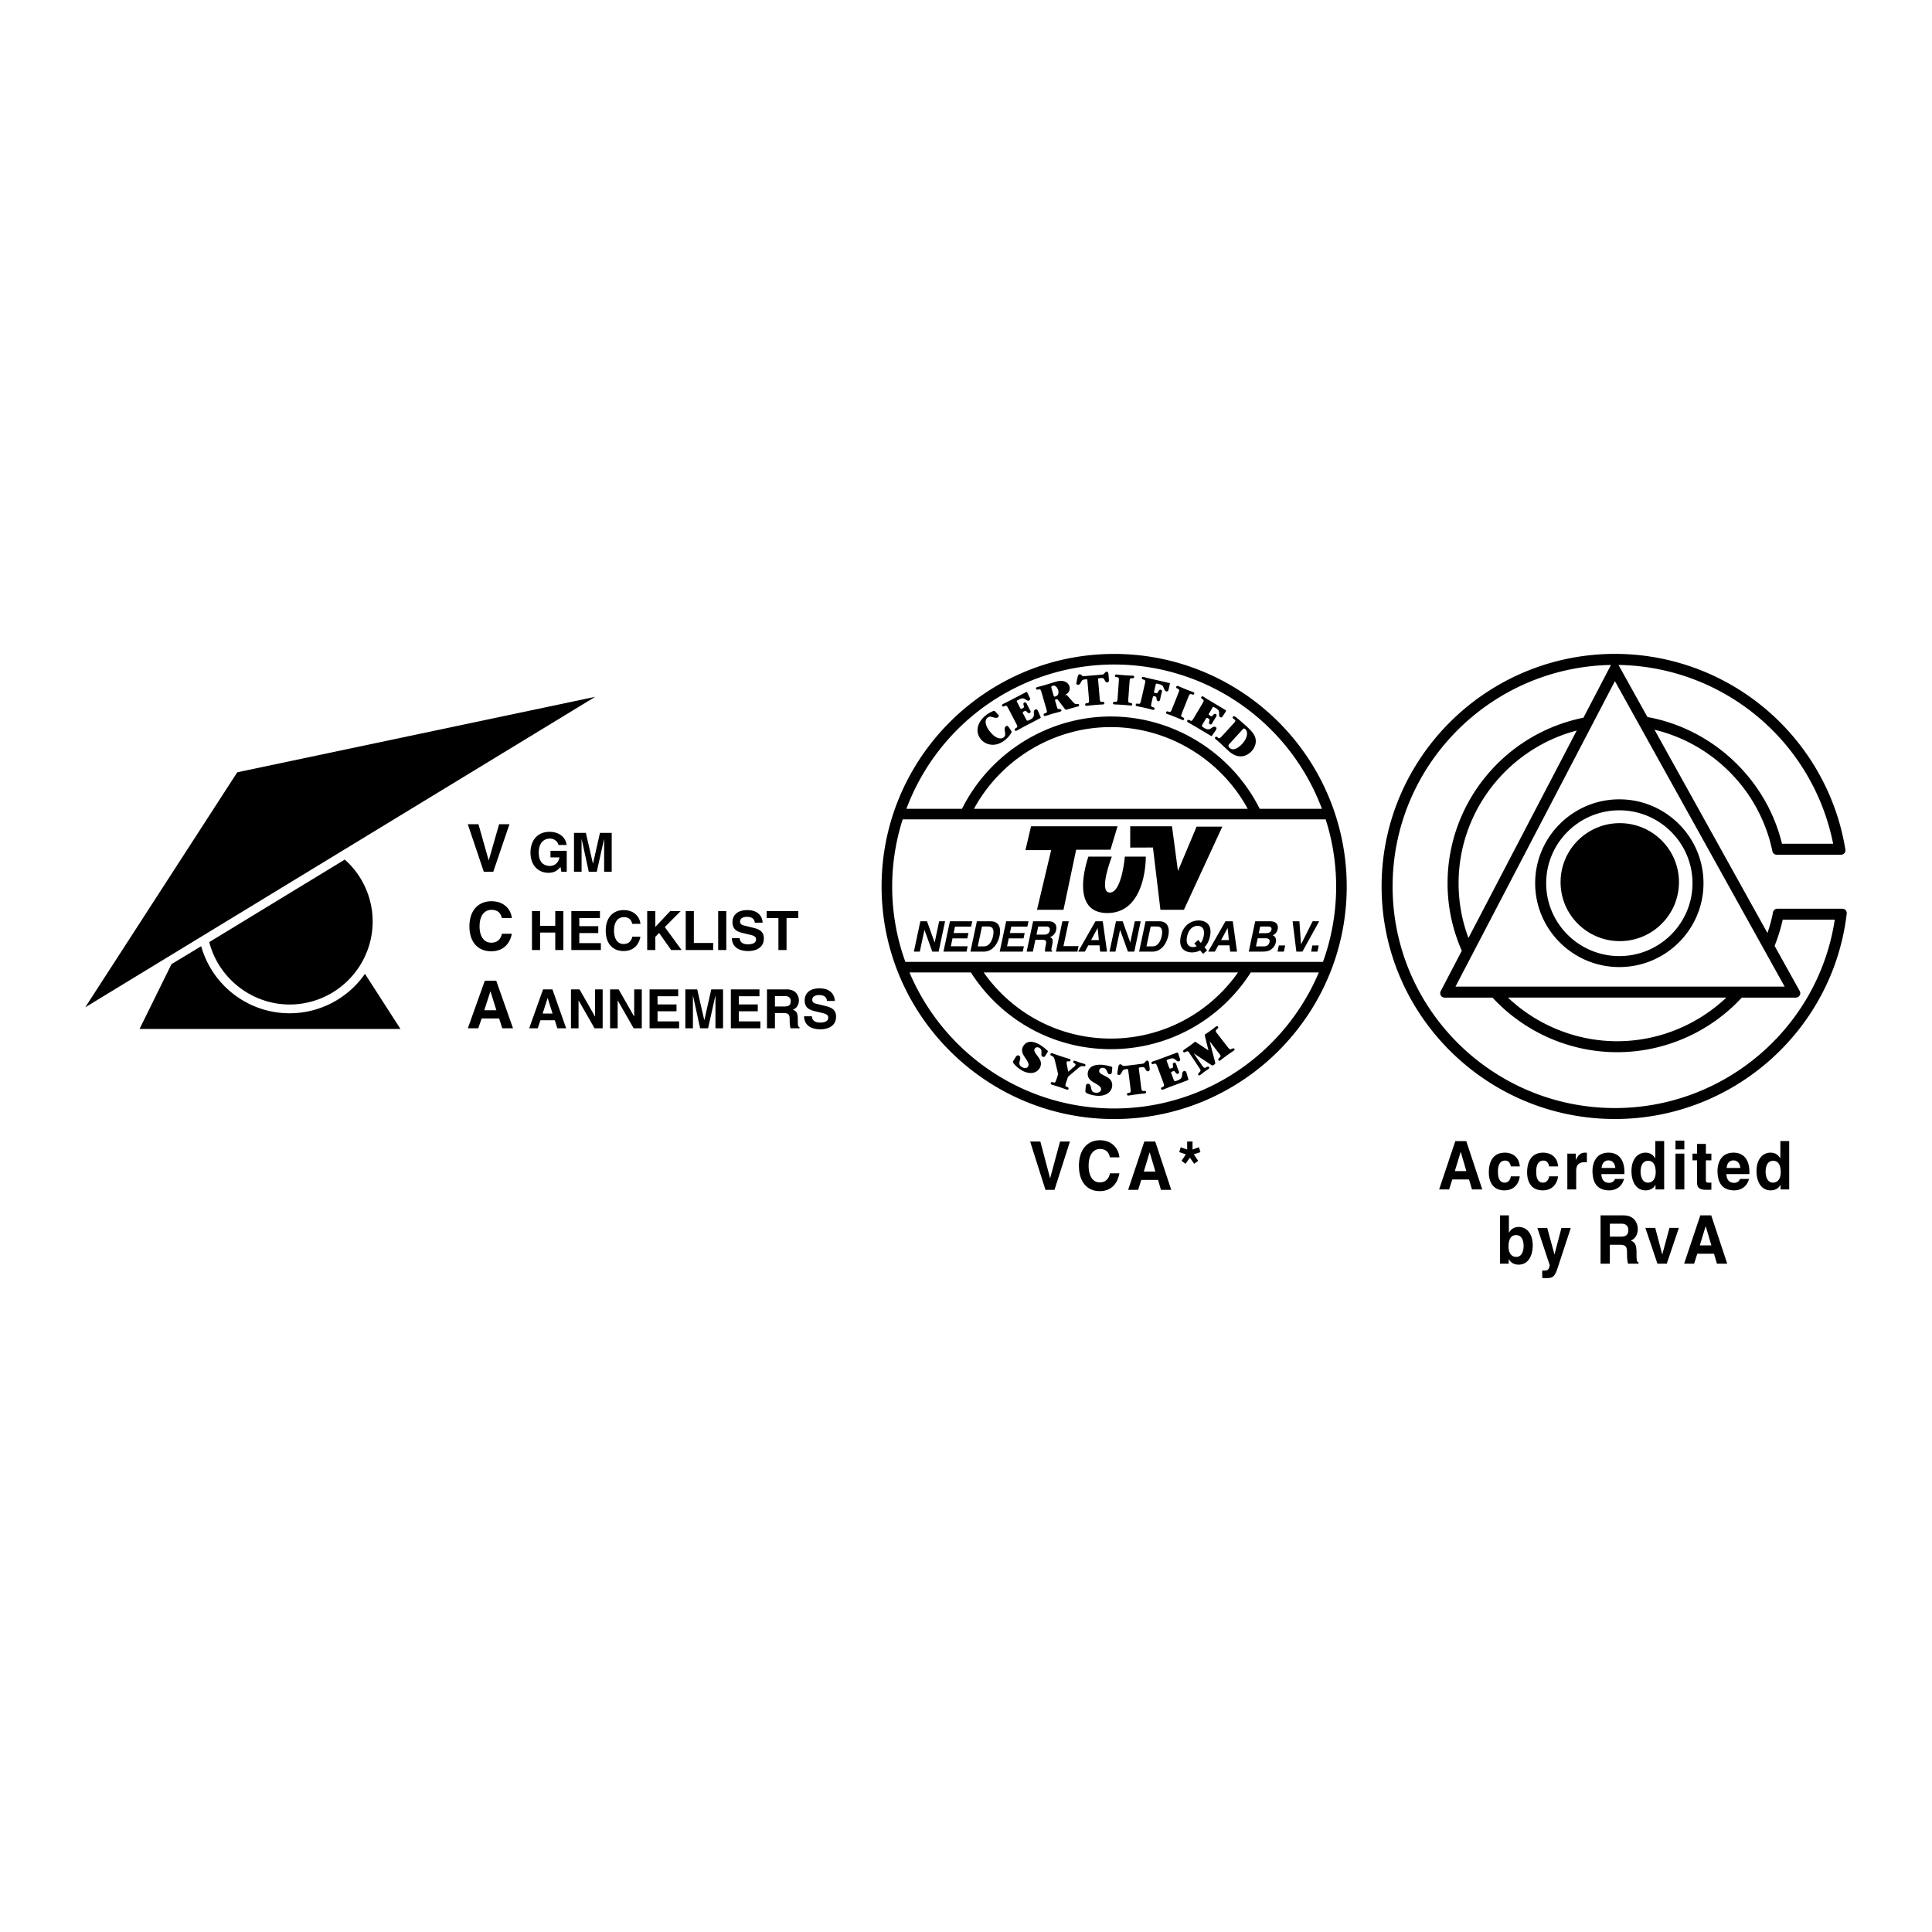 <svg xmlns="http://www.w3.org/2000/svg" width="2500" height="2500" viewBox="0 0 192.756 192.756"><g fill-rule="evenodd" clip-rule="evenodd"><path fill="#fff" d="M0 0h192.756v192.756H0V0z"/><path d="M105.762 113.89h.984l-1.539 4.822h-.902l-1.526-4.822h1.016l.971 3.653h.011l.985-3.653zM110.738 115.468c-.076-.289-.221-.833-1.004-.833-.453 0-1.121.322-1.121 1.686 0 .866.32 1.646 1.121 1.646.523 0 .889-.314 1.004-.906h.945c-.189 1.048-.832 1.779-1.967 1.779-1.205 0-2.07-.866-2.07-2.531 0-1.686.916-2.546 2.082-2.546 1.355 0 1.904.994 1.955 1.706h-.945v-.001zM113.551 118.712h-.998l1.615-4.822h1.092l1.596 4.822h-1.029l-.289-.994h-1.672l-.315.994zm.566-1.827h1.154l-.561-1.907h-.014l-.579 1.907zM119.768 114.95l-.663.215.436.652-.398.295-.428-.611-.436.611-.396-.295.428-.652-.655-.215.145-.49.642.229v-.799h.537v.799l.637-.229.151.49zM144.58 118.669h-.996l1.613-4.822h1.092l1.596 4.822h-1.027l-.291-.994h-1.672l-.315.994zm.568-1.827h1.152l-.561-1.907h-.012l-.579 1.907zM151.625 117.366c-.033.369-.303 1.396-1.533 1.396-1.262 0-1.551-1.027-1.551-1.779 0-1.155.473-1.982 1.607-1.982.529 0 1.4.256 1.482 1.371h-.896c-.037-.235-.176-.604-.586-.578-.555 0-.699.592-.699 1.035 0 .389.012 1.162.68 1.162.449 0 .6-.457.6-.625h.896zM155.445 117.366c-.031.369-.303 1.396-1.531 1.396-1.262 0-1.553-1.027-1.553-1.779 0-1.155.475-1.982 1.609-1.982.529 0 1.398.256 1.48 1.371h-.895c-.037-.235-.178-.604-.586-.578-.555 0-.701.592-.701 1.035 0 .389.014 1.162.682 1.162.447 0 .6-.457.6-.625h.895zM156.373 115.097h.846v.617h.012c.184-.363.385-.713.922-.713.055 0 .111.008.17.014v.954c-.076-.013-.17-.013-.252-.013-.688 0-.814.456-.814.853v1.86h-.883v-3.572h-.001zM162.029 117.621c-.232.859-.902 1.142-1.475 1.142-.947 0-1.672-.483-1.672-1.954 0-.43.139-1.808 1.607-1.808.662 0 1.578.337 1.578 1.969v.168h-2.303c.025.269.076.873.789.873.244 0 .498-.134.566-.39h.91zm-.869-1.095c-.051-.577-.398-.752-.682-.752-.416 0-.637.282-.688.752h1.37zM166.033 118.669h-.863v-.45h-.012c-.215.403-.605.544-.973.544-.996 0-1.412-.939-1.412-1.921 0-1.235.656-1.841 1.395-1.841.566 0 .832.33.971.559h.012v-1.713h.883v4.822h-.001zm-1.627-.678c.562 0 .783-.498.783-1.028 0-.571-.152-1.148-.758-1.148-.561 0-.75.531-.75 1.095.001.422.159 1.081.725 1.081zM168.047 114.673h-.885v-.873h.885v.873zm0 .424v3.572h-.885v-3.572h.885zM170.195 115.097h.549v.671h-.549v1.94c0 .209.008.289.367.289.057 0 .119-.006.182-.014v.713c-.139.006-.277.013-.416.013h-.113c-.764 0-.902-.309-.902-.772v-2.169h-.453v-.671h.453v-.968h.883v.968h-.001zM174.504 117.621c-.234.859-.902 1.142-1.477 1.142-.945 0-1.67-.483-1.67-1.954 0-.43.139-1.808 1.607-1.808.662 0 1.576.337 1.576 1.969v.168h-2.301c.025.269.074.873.787.873.246 0 .498-.134.568-.39h.91zm-.871-1.095c-.051-.577-.396-.752-.68-.752-.418 0-.639.282-.688.752h1.368zM178.508 118.669h-.863v-.45h-.014c-.213.403-.605.544-.971.544-.996 0-1.412-.939-1.412-1.921 0-1.235.656-1.841 1.393-1.841.568 0 .834.33.973.559h.012v-1.713h.883v4.822h-.001zm-1.627-.678c.561 0 .783-.498.783-1.028 0-.571-.152-1.148-.758-1.148-.561 0-.75.531-.75 1.095 0 .422.156 1.081.725 1.081zM150.543 122.971h.012c.141-.229.404-.558.973-.558.736 0 1.393.604 1.393 1.84 0 .981-.416 1.921-1.412 1.921-.365 0-.756-.141-.971-.543h-.014v.449h-.863v-4.821h.883v1.712h-.001zm.719.255c-.605 0-.756.578-.756 1.148 0 .531.221 1.028.781 1.028.568 0 .725-.659.725-1.082 0-.563-.19-1.094-.75-1.094zM155.564 126.021c-.416 1.322-.529 1.497-1.299 1.497-.121 0-.271-.007-.398-.014v-.752a.972.972 0 0 0 .172.014c.32 0 .498-.047.578-.538l-1.234-3.72h.982l.719 2.632h.014l.688-2.632h.934l-1.156 3.513zM159.689 121.259h2.289c1.203 0 1.424.946 1.424 1.362 0 .53-.252.987-.699 1.148.371.175.574.323.574 1.223 0 .705 0 .88.201.96v.128h-1.047c-.062-.229-.102-.477-.102-.974 0-.658-.037-.914-.736-.914h-.979v1.888h-.926v-4.821h.001zm2.036 2.121c.492 0 .732-.181.732-.658 0-.255-.107-.631-.662-.631h-1.18v1.289h1.11zM166.291 126.08h-.928l-1.203-3.572h.983l.695 2.632h.012l.712-2.632h.94l-1.211 3.572zM169.021 126.08h-.996l1.615-4.821h1.09l1.596 4.821h-1.027l-.291-.994h-1.67l-.317.994zm.569-1.827h1.154l-.562-1.907h-.012l-.58 1.907zM153.164 88.118c0 4.613 3.766 8.366 8.396 8.366s8.398-3.753 8.398-8.366c0-4.614-3.768-8.368-8.398-8.368s-8.396 3.754-8.396 8.368zm1.098 0c0-4.01 3.273-7.273 7.299-7.273s7.299 3.263 7.299 7.273-3.273 7.271-7.299 7.271-7.299-3.261-7.299-7.271z"/><path d="M167.51 88.011c0 3.251-2.645 5.886-5.906 5.886s-5.906-2.635-5.906-5.886c0-3.25 2.645-5.886 5.906-5.886s5.906 2.635 5.906 5.886z"/><path d="M184.143 90.809a.444.444 0 0 0-.332-.146h-6.486a.442.442 0 0 0-.432.359l-.041.209c-.127.63-.309 1.249-.512 1.858l-11.27-20.285a15.755 15.755 0 0 1 7.232 3.961 15.709 15.709 0 0 1 4.486 7.95c0 .006.002.011.004.017l.041.192a.442.442 0 0 0 .432.353h6.416a.44.44 0 0 0 .434-.516l-.039-.217c-.908-5.331-3.699-10.217-7.857-13.756a23.312 23.312 0 0 0-15.092-5.55c-12.838 0-23.285 10.409-23.285 23.204 0 12.794 10.447 23.202 23.285 23.202 11.697 0 21.623-8.714 23.094-20.271l.027-.221a.43.43 0 0 0-.105-.343zm-8.651-19.199a22.155 22.155 0 0 1 7.402 12.573h-5.104c-1.553-6.431-6.891-11.462-13.426-12.645l-2.877-5.178c-.004-.008-.014-.011-.02-.019a22.204 22.204 0 0 1 14.025 5.269zm.58 23.258l1.984 3.568h-32.844l1.623-3.109.127-.242 11.85-22.702c-.002.001.127-.244.127-.244l2.182-4.181 14.951 26.91zm-3.836 4.663c-2.932 2.775-6.844 4.352-10.893 4.352s-7.961-1.576-10.893-4.352h21.786zm-25.728-5.948a15.579 15.579 0 0 1-.984-5.465c0-7.17 4.906-13.423 11.787-15.232l-10.803 20.697zm14.619 16.967c-12.232 0-22.186-9.917-22.186-22.107 0-12.061 9.742-21.89 21.795-22.1-.006.011-.018.016-.023.027 0 0-2.266 4.34-2.732 5.236-7.867 1.588-13.557 8.493-13.557 16.513 0 2.337.48 4.602 1.42 6.738l-2.105 4.033a.44.44 0 0 0 .39.642h4.781c3.203 3.462 7.721 5.446 12.434 5.446s9.232-1.984 12.436-5.446h5.395a.443.443 0 0 0 .44-.439.44.44 0 0 0-.055-.213s-2.322-4.178-2.508-4.51c.34-.845.611-1.721.809-2.613h5.193c-1.63 10.748-10.964 18.793-21.927 18.793zM49.796 82.233h1.031l-1.613 4.744h-.944l-1.599-4.744h1.064l1.017 3.594h.013l1.031-3.594zM54.922 84.885h1.622v2.092h-.541l-.081-.486c-.206.238-.503.589-1.211.589-.936 0-1.784-.67-1.784-2.032 0-1.059.59-2.06 1.897-2.054 1.189 0 1.66.772 1.703 1.308h-.811c0-.151-.276-.638-.849-.638-.579 0-1.114.4-1.114 1.395 0 1.06.579 1.335 1.13 1.335.179 0 .773-.07.94-.854h-.902v-.655h.001zM61.031 86.977h-.757v-3.244h-.011l-.724 3.244h-.795l-.708-3.244h-.011v3.244h-.757v-3.881h1.184l.703 3.059h.011l.691-3.059h1.174v3.881zM50.074 91.594c-.08-.284-.232-.819-1.051-.819-.476 0-1.176.317-1.176 1.658 0 .853.337 1.619 1.176 1.619.548 0 .932-.311 1.051-.892h.991c-.199 1.028-.872 1.749-2.062 1.749-1.261 0-2.167-.85-2.167-2.488 0-1.659.958-2.504 2.18-2.504 1.42 0 1.995.978 2.048 1.678h-.99v-.001zM53.884 93.044v1.739h-.81v-3.88h.81v1.471h1.514v-1.471h.81v3.88h-.81v-1.739h-1.514zM59.857 91.59h-2.06v.816h1.893v.687h-1.893v1.005h2.152v.685h-2.946v-3.88h2.854v.687zM63.084 92.174c-.065-.232-.189-.67-.86-.67-.389 0-.962.26-.962 1.357 0 .697.275 1.322.962 1.322.449 0 .762-.252.86-.728h.811c-.162.841-.713 1.43-1.687 1.43-1.032 0-1.773-.698-1.773-2.036 0-1.357.784-2.049 1.784-2.049 1.163 0 1.633.8 1.676 1.373h-.811v.001zM65.381 94.783h-.81v-3.88h.81v1.579l1.481-1.579h1.049l-1.584 1.59 1.676 2.29H66.96l-1.201-1.701-.378.389v1.312zM69.225 94.082h1.929v.701h-2.74v-3.88h.811v3.179zM72.462 94.783h-.81v-3.88h.81v3.88zM73.798 93.59c.005.216.113.625.822.625.384 0 .811-.091.811-.5 0-.302-.292-.384-.702-.481l-.417-.097c-.627-.146-1.232-.287-1.232-1.141 0-.432.232-1.195 1.492-1.195 1.189 0 1.508.778 1.513 1.254h-.778c-.021-.173-.086-.583-.794-.583-.308 0-.676.113-.676.465 0 .302.249.367.411.405l.946.233c.53.129 1.016.345 1.016 1.043 0 1.166-1.189 1.268-1.529 1.268-1.417 0-1.66-.814-1.66-1.295h.777v-.001zM78.474 94.783h-.811V91.59H76.49v-.687h3.156v.687h-1.172v3.193zM47.721 102.591h-1.044l1.691-4.743h1.143l1.672 4.743h-1.077l-.304-.979h-1.751l-.33.979zm.595-1.798h1.209l-.588-1.876h-.013l-.608 1.876zM53.652 102.591h-.854l1.384-3.882h.935l1.368 3.882h-.882l-.249-.801h-1.433l-.269.801zm.486-1.471h.989l-.481-1.535h-.011l-.497 1.535zM59.371 98.709h.756v3.882h-.81l-1.584-2.769h-.011v2.769h-.757v-3.882h.854l1.541 2.703h.011v-2.703zM63.273 98.709h.757v3.882h-.811l-1.583-2.769h-.011v2.769h-.757v-3.882h.854l1.541 2.703h.01v-2.703zM67.663 99.396h-2.06v.816h1.892v.686h-1.892v1.006h2.151v.687h-2.945v-3.882h2.854v.687zM72.138 102.591h-.757v-3.244h-.01l-.725 3.244h-.794l-.708-3.244h-.011v3.244h-.757v-3.882h1.184l.703 3.06h.01l.692-3.06h1.173v3.882zM75.771 99.396h-2.06v.816h1.892v.686h-1.892v1.006h2.151v.687h-2.945v-3.882h2.854v.687zM76.522 98.709h1.962c1.032 0 1.221.763 1.221 1.098 0 .427-.216.795-.6.925.319.14.492.259.492.983 0 .567 0 .708.173.773v.103h-.897c-.054-.184-.086-.384-.086-.784 0-.53-.033-.735-.633-.735h-.838v1.52h-.794v-3.883zm1.746 1.708c.421 0 .627-.146.627-.529 0-.205-.092-.508-.567-.508h-1.011v1.037h.951zM81.003 101.396c.005.217.113.627.821.627.384 0 .811-.092.811-.502 0-.303-.292-.384-.703-.481l-.417-.098c-.627-.146-1.232-.286-1.232-1.14 0-.434.232-1.195 1.492-1.195 1.189 0 1.508.778 1.513 1.254h-.778c-.021-.173-.086-.583-.795-.583-.308 0-.675.113-.675.464 0 .303.249.368.411.406l.946.232c.529.13 1.016.346 1.016 1.043 0 1.168-1.189 1.271-1.529 1.271-1.417 0-1.659-.816-1.659-1.298h.778zM20.877 93.994c.933 3.623 4.253 6.225 8.017 6.225a8.28 8.28 0 0 0 6.9-3.706 8.23 8.23 0 0 0 1.386-4.578 8.257 8.257 0 0 0-2.782-6.173l-13.521 8.232zM23.67 77.054L8.504 100.5l50.877-30.976-35.711 7.53zM106.104 90.769h-2.643l1.414-5.953h-2.566l.558-2.38h8.631l-.707 2.343h-3.424l-1.263 5.99zM112.762 84.564v-2.128h4.168l.595 4.464 1.86-4.427h2.566l-3.832 8.296h-2.344l-.744-6.213-2.269.008z"/><path d="M108.59 85.465h2.34s-1.395 3.586-.199 3.586 1.494-3.586 1.494-3.586h2.092s.1 5.628-3.834 5.628c-3.936.001-1.893-5.628-1.893-5.628zM93.701 91.915h.591l-.644 3.028h-.633l-.778-2.159h-.008l-.46 2.159h-.591l.644-3.028h.667l.755 2.108h.008l.449-2.108zM96.889 92.45H95.28l-.135.638h1.478l-.114.537h-1.478l-.167.782h1.68l-.114.536h-2.301l.645-3.028h2.23l-.115.535zM97.463 91.915h1.338c1.023 0 1.049.87.928 1.444-.139.648-.596 1.585-1.598 1.585h-1.312l.644-3.029zm.088 2.505h.617c.514 0 .797-.52.904-1.015.189-.896-.221-.967-.492-.967h-.607l-.422 1.982zM102.5 92.45h-1.609l-.135.638h1.478l-.115.537h-1.476l-.168.782h1.681l-.115.536H99.74l.645-3.028h2.23l-.115.535zM103.074 91.915h1.533c.807 0 .826.595.771.857-.07.333-.301.621-.621.722.225.11.34.203.221.767-.096.443-.119.553.006.604l-.018.08h-.701c-.01-.144-.002-.3.064-.612.088-.414.096-.573-.373-.573h-.654l-.252 1.186h-.621l.645-3.031zm1.08 1.334c.33 0 .514-.114.578-.414.033-.161.012-.396-.359-.396h-.789l-.172.81h.742zM106.102 94.395h1.507l-.117.548h-2.14l.644-3.028h.633l-.527 2.48zM108.236 94.943h-.668l1.725-3.029h.73l.424 3.029h-.688l-.061-.625h-1.119l-.343.625zm.623-1.148h.773l-.121-1.196h-.008l-.644 1.196zM113.221 91.915h.59l-.643 3.028h-.635l-.777-2.159h-.008l-.459 2.159h-.592l.645-3.028h.666l.756 2.108h.007l.45-2.108zM114.293 91.915h1.338c1.021 0 1.049.87.926 1.444-.139.648-.594 1.585-1.596 1.585h-1.312l.644-3.029zm.088 2.505h.615c.516 0 .799-.52.904-1.015.191-.896-.221-.967-.49-.967h-.607l-.422 1.982zM120.027 95.163l-.285-.342a1.82 1.82 0 0 1-.82.202c-.4 0-1.42-.173-1.117-1.593.303-1.423 1.395-1.596 1.795-1.596.402 0 1.42.173 1.117 1.596-.105.496-.311.842-.545 1.079l.262.312-.407.342zm-.478-1.384l.258.299c.117-.156.217-.365.277-.648.18-.849-.256-1.06-.598-1.06s-.869.211-1.049 1.06c-.18.846.256 1.058.598 1.058a.847.847 0 0 0 .359-.081l-.242-.287.397-.341zM121.207 94.943h-.668l1.725-3.029h.73l.424 3.029h-.688l-.062-.625h-1.119l-.342.625zm.623-1.148h.773l-.121-1.196h-.01l-.642 1.196zM125.232 91.915h1.475c.742 0 .834.464.768.777-.092.435-.363.557-.504.621.342.139.377.434.312.732a1.13 1.13 0 0 1-.395.625c-.209.169-.396.274-1.016.274h-1.285l.645-3.029zm.075 2.505h.777c.309 0 .516-.135.58-.444.057-.263-.148-.364-.377-.364h-.807l-.173.808zm.281-1.319h.744c.248 0 .467-.097.52-.338.053-.25-.109-.325-.396-.325h-.725l-.143.663zM128.092 94.943h-.633l.131-.616h.635l-.133.616zM130.959 91.915h.658l-1.676 3.028h-.603l-.377-3.028h.68l.162 2.294h.008l1.148-2.294zM131.441 94.943h-.632l.13-.616h.633l-.131.616z"/><path d="M133.201 81.195l-.068-.209c-3.209-9.418-12.039-15.744-21.973-15.744-12.795 0-23.204 10.409-23.204 23.204 0 12.794 10.409 23.202 23.204 23.202 12.793 0 23.203-10.408 23.203-23.202 0-2.474-.39-4.914-1.162-7.251zM111.16 66.299c9.248 0 17.494 5.765 20.729 14.396h-6.209c-2.799-5.602-8.594-9.21-14.852-9.21-6.256 0-12.051 3.609-14.85 9.21h-5.547c3.234-8.632 11.481-14.396 20.729-14.396zm13.324 14.395H97.173c2.703-4.971 7.984-8.152 13.654-8.152 5.673 0 10.954 3.182 13.657 8.152zm-34.425 1.057h42.204a22.075 22.075 0 0 1-.269 14.214H90.328a22.052 22.052 0 0 1-.269-14.214zm33.459 15.27c-2.922 4.143-7.605 6.597-12.689 6.597s-9.768-2.454-12.688-6.597h25.377zm-12.358 13.571c-9.174 0-17.061-5.605-20.419-13.571h6.123c3.078 4.796 8.277 7.655 13.964 7.655s10.887-2.859 13.965-7.655h6.785c-3.357 7.965-11.244 13.571-20.418 13.571z"/><path d="M100.861 72.871c.094.134.078.169.006.293-.232.377-.5.594-.613.682-1 .786-1.977.44-2.41-.112-.598-.76-.305-1.726.523-2.375.271-.213.607-.374.738-.422.107-.035.143.003.209.073l.23.246a.87.87 0 0 1 .053.061c.035.045.107.135-.029.242-.127.1-.285.061-.467.008-.279-.084-.396-.102-.57.034-.363.287-.172.872.215 1.364.645.82 1.17.777 1.393.603.191-.151.162-.334.113-.644-.02-.135-.057-.337.098-.458.143-.112.23 0 .287.072l.224.333zM100.654 70.785c-.193-.369-.229-.426-.41-.341-.096.044-.199.093-.258-.017-.061-.114.041-.167.094-.194.08-.042.26-.121.531-.262l1.66-.868c.158-.082.174-.091.24.036l.219.458c.051.108.094.21-.055.288-.105.056-.16.024-.346-.094-.172-.11-.293-.187-.627-.012-.203.106-.225.118-.248.146s-.012.06.033.145l.285.546c.074.145.096.133.266.044.119-.062.154-.086.096-.281-.029-.098-.07-.217.057-.284.145-.075.219.069.256.137.039.076.115.242.172.352.049.093.129.225.164.292.037.072.096.182-.049.258-.109.057-.158.006-.312-.145-.1-.099-.125-.085-.291.001-.109.058-.113.092-.053.21l.279.534c.104.195.119.224.439.056.373-.195.369-.419.355-.612-.012-.156-.008-.314.137-.39.156-.082.238.075.277.151l.238.557c.047.1.055.117-.055.174l-1.471.769c-.268.14-.557.308-.82.445-.047.024-.148.078-.207-.037-.059-.11.045-.17.133-.221.172-.102.148-.159-.053-.544l-.676-1.297zM103.951 69.204c-.117-.404-.141-.462-.336-.416-.102.025-.213.052-.248-.067-.035-.124.074-.156.125-.171.092-.026.266-.062.721-.194.455-.131.689-.214 1.172-.354.758-.22 1.205.108 1.312.476a.65.65 0 0 1-.121.617c-.082.109-.182.163-.338.243l.004.009c.119-.035.162-.042.295.108l.518.587c.084.095.193.217.363.203.16-.012.215-.017.24.075.037.124-.119.169-.166.183-.023.006-.035-.004-1.061.292-.1.029-.119.034-.232-.117l-.635-.832c-.076-.097-.098-.096-.146-.082l-.105.031c-.07.02-.062.042-.037.135l.166.574c.059.202.084.235.234.241.131.007.191.009.217.096.035.115-.045.138-.324.219-.078.022-.422.107-.49.127-.119.035-.648.203-.754.233-.051.015-.162.046-.197-.078-.035-.119.078-.157.174-.19.191-.064.178-.126.064-.517l-.415-1.431zm1.164.175c.029.097.043.147.168.111.418-.122.32-.521.287-.641-.059-.197-.244-.516-.539-.431-.18.052-.154.139-.117.263l.201.698zM107.506 67.576c.027-.132.066-.288.205-.3.086-.007.117.019.23.12.051.043.098.073.316.055l1.596-.135c.219-.019.246-.035.316-.118.123-.14.148-.171.23-.178.148-.012.182.114.195.262l.045.543c.012.138-.041.248-.186.26-.1.008-.164-.068-.238-.22-.092-.179-.129-.234-.344-.216l-.168.014c-.156.013-.156.027-.141.194l.143 1.696c.035.414.045.48.246.473.105-.004.219-.004.23.115.01.128-.104.138-.156.143-.066.005-.225.004-.754.049-.301.025-.762.078-.828.083-.053.004-.166.014-.178-.114-.01-.124.107-.139.209-.152.199-.026.197-.089.162-.513l-.143-1.691c-.012-.153-.016-.181-.129-.171-.344.028-.393.062-.494.243-.123.227-.162.292-.305.304-.105.009-.168-.048-.174-.124-.004-.043.01-.121.016-.155l.099-.467zM112.58 69.621c-.029.415-.029.482.17.506.105.013.219.03.211.149-.01.129-.125.121-.178.117-.027-.002-.094-.021-.699-.064-.645-.046-.787-.042-.883-.049-.053-.003-.168-.012-.158-.141.01-.124.129-.12.229-.118.201.005.211-.057.24-.477l.105-1.474c.031-.415.031-.482-.168-.506-.105-.012-.219-.025-.211-.149.01-.129.125-.121.176-.117.086.006.404.043.848.075.469.033.67.034.736.038.053.004.166.013.158.141-.01.124-.129.12-.229.118-.201-.005-.211.057-.24.467l-.107 1.484zM114.197 68.334c.094-.405.104-.472-.09-.526-.102-.028-.213-.059-.186-.18s.141-.096.195-.083c.084.02.24.07.621.157l1.922.44c.074.017.068.041.045.143l-.121.532c-.045.191-.188.173-.225.164-.121-.027-.162-.125-.279-.407-.086-.201-.139-.252-.633-.365-.117-.027-.135.052-.156.15l-.146.634c-.023.103.002.123.119.149.189.044.189.044.336-.207.025-.048.084-.148.223-.116.047.011.141.032.098.219-.014.061-.064.235-.098.385-.041.177-.062.314-.078.384-.039.167-.172.152-.205.145-.135-.031-.145-.161-.154-.291-.012-.125-.037-.156-.211-.195-.107-.025-.137.003-.16.101l-.104.452c-.092.405-.104.472.09.526.102.028.213.063.186.18-.029.125-.141.1-.191.088-.066-.015-.156-.05-.859-.211-.191-.043-.498-.099-.689-.143-.051-.012-.162-.038-.133-.164.027-.121.145-.099.244-.082.197.036.217-.024.314-.453l.325-1.426zM117.971 71.023c-.154.387-.176.451.008.534.096.043.199.095.154.206-.047.12-.154.078-.203.059-.027-.011-.084-.049-.646-.274-.6-.239-.738-.279-.828-.314-.049-.02-.154-.062-.107-.182.047-.115.158-.076.254-.042.189.065.217.009.373-.382l.547-1.373c.154-.386.174-.45-.008-.534-.096-.043-.201-.09-.156-.206.049-.12.156-.078.205-.058.078.032.371.164.785.329.434.173.627.234.689.259.049.02.154.062.107.182-.047.116-.16.076-.254.043-.191-.065-.219-.009-.371.373l-.549 1.38zM119.906 70.291c.213-.357.242-.417.076-.528-.088-.058-.184-.121-.121-.228.066-.111.164-.052.215-.022.078.046.238.159.502.316l1.609.961c.15.091.168.101.094.224l-.275.426c-.066.1-.131.189-.273.104-.104-.062-.105-.124-.102-.344.004-.204.006-.347-.318-.541-.197-.117-.217-.13-.254-.134-.035-.005-.057.021-.105.103l-.316.53c-.084.139-.062.151.102.25.115.069.154.087.291-.066.066-.076.146-.173.27-.1.141.083.057.223.018.289-.045.074-.145.225-.209.332-.055.09-.125.227-.164.292-.041.07-.105.176-.244.093-.107-.064-.09-.131-.041-.342.031-.137.006-.152-.152-.248-.107-.063-.139-.049-.207.066l-.309.517c-.113.189-.131.218.182.404.361.216.551.095.707-.018.127-.091.264-.171.402-.087.152.09.062.242.018.316l-.35.493c-.061.092-.07.108-.178.044l-1.424-.851c-.258-.154-.553-.313-.809-.465-.045-.027-.143-.085-.076-.197.062-.106.168-.05.258-.002.176.095.213.043.436-.33l.747-1.257zM123.09 72.159c.135-.149.223-.244.105-.351-.021-.019-.133-.095-.15-.111-.092-.084-.068-.159-.035-.195.086-.095.227-.007.25.016.018.016.225.172.391.317.232.206.398.337.666.583.617.564.834.859.932 1.214.139.528-.094 1.002-.377 1.313-.496.543-1.357.833-2.303-.031-.139-.125-.74-.694-.863-.807-.062-.058-.363-.312-.422-.366-.033-.029-.117-.106-.029-.202.084-.092.174-.015.252.05.154.128.201.085.486-.229l1.097-1.201zm-.391 2.014c-.125.138-.225.261-.023.444.445.407 1.07-.201 1.252-.398.566-.622.598-1.215.314-1.474-.109-.1-.176-.076-.256.019l-1.287 1.409zM101.328 105.47c.025-.041.16-.261.352-.144.172.104.107.356.062.521-.057.223-.096.423.207.607.277.169.518.125.621-.046.143-.232-.029-.483-.283-.868-.217-.322-.471-.713-.188-1.179.504-.824 1.527-.198 1.695-.097.209.127.422.291.711.552.055.05.055.084.01.157l-.193.318c-.057.094-.141.229-.314.122-.115-.07-.113-.102-.102-.414.004-.116.016-.316-.201-.449-.164-.1-.369-.084-.467.075-.121.199-.012.351.352.836.129.168.438.615.133 1.117-.34.555-1.084.637-1.836.179-.074-.045-.504-.313-.756-.663-.062-.089-.086-.159-.006-.29l.203-.334zM106.58 106.927l.592-.51a.393.393 0 0 0 .125-.15c.039-.117-.049-.157-.113-.188-.051-.027-.133-.069-.102-.165.041-.122.127-.094.281-.043.059.02.186.077.398.147.246.081.332.095.4.117.055.019.166.061.131.169-.031.096-.086.088-.299.062-.158-.021-.383.171-.447.225l-.922.778a.421.421 0 0 0-.115.198l-.111.336c-.131.396-.146.46.035.531.1.037.209.084.172.197-.039.123-.154.085-.199.07-.113-.038-.604-.215-.703-.248-.119-.039-.645-.198-.75-.232-.045-.016-.158-.053-.117-.176.039-.117.154-.085.256-.057.188.053.213-.004.344-.404l.086-.259c.051-.149.027-.237-.002-.373l-.264-1.104c-.086-.352-.148-.422-.275-.479-.139-.066-.207-.104-.172-.209.033-.1.139-.089.221-.062.127.043.168.07.854.298.4.132.709.219.812.253.033.011.141.047.104.16-.037.114-.156.09-.189.084-.061-.011-.154-.031-.184.055-.027.082-.008.179.01.275l.143.704zM108.324 108.41c.004-.048.027-.304.252-.284.199.019.254.273.287.439.045.225.1.422.451.454.324.03.52-.115.539-.315.025-.271-.24-.421-.637-.654-.338-.193-.738-.432-.689-.975.088-.962 1.283-.853 1.479-.835.244.022.508.075.883.182.068.021.086.051.078.137l-.035.371c-.01.109-.023.267-.229.248-.133-.012-.145-.042-.271-.327-.049-.105-.129-.29-.381-.313-.189-.018-.367.087-.385.272-.021.233.145.32.686.596.188.094.664.357.609.943-.059.648-.691 1.051-1.566.971-.086-.008-.592-.059-.971-.261-.096-.053-.148-.105-.135-.258l.035-.391zM111.561 106.5c.023-.133.055-.292.193-.31.086-.01.117.015.234.11.055.041.102.069.32.041l1.588-.202c.219-.027.244-.045.311-.131.117-.145.143-.177.223-.188.146-.019.188.106.205.254l.07.54c.016.138-.031.25-.174.269-.1.013-.166-.062-.248-.21-.1-.175-.141-.228-.354-.2l-.166.021c-.156.021-.154.034-.133.2l.213 1.688c.053.413.066.479.268.463.104-.009.219-.014.234.104.016.129-.098.144-.15.15-.066.008-.225.014-.75.08-.299.038-.758.111-.824.12-.053.006-.166.021-.182-.107-.016-.123.102-.144.201-.161.197-.034.195-.097.141-.519l-.213-1.684c-.02-.152-.023-.181-.139-.166-.34.043-.389.078-.48.264-.115.231-.15.299-.293.316-.104.014-.17-.041-.18-.116a.777.777 0 0 1 .01-.156l.075-.47zM115.508 106.525c-.146-.39-.174-.451-.365-.39-.1.032-.209.067-.252-.049-.045-.121.062-.161.115-.182.086-.031.275-.086.561-.193l1.758-.653c.166-.062.184-.068.232.066l.16.481c.037.114.066.221-.092.279-.111.041-.16.004-.33-.138-.156-.131-.268-.222-.621-.09-.215.079-.238.088-.264.112-.025.025-.02.059.014.148l.215.578c.057.152.08.144.26.077.125-.046.164-.065.129-.268-.018-.101-.043-.224.092-.274.152-.057.209.096.236.168.029.08.084.254.127.371.037.099.1.238.127.311.027.076.07.192-.082.249-.115.043-.156-.013-.291-.183-.088-.11-.115-.1-.289-.035-.117.043-.125.077-.078.202l.211.565c.076.205.088.237.428.11.395-.146.42-.37.43-.562.008-.156.031-.312.184-.369.166-.062.227.104.258.185l.164.581c.035.105.041.123-.076.167l-1.555.578c-.281.104-.59.234-.869.338-.049.019-.156.059-.201-.062-.043-.116.066-.162.16-.202.184-.079.166-.139.016-.547l-.512-1.369zM120.711 103.92l-.012.009.516 1.978c.051.199.057.214-.072.307-.15.109-.166.121-.355-.001l-1.666-1.105-.008.005.826 1.202c.168.232.225.269.396.173.158-.092.232-.098.287-.021.045.062.025.131-.053.188-.062.045-.35.235-.402.274-.07.051-.359.279-.418.321-.062.045-.141.066-.193-.007-.057-.077-.027-.11.133-.286.141-.149.119-.181-.072-.467l-1.01-1.512c-.051-.077-.109-.141-.299-.037-.105.052-.184.097-.248.008-.076-.104.049-.2.145-.271.039-.027.172-.105.535-.37.232-.169.371-.287.455-.35.043-.03.055-.021.109.004l1.264.837-.35-1.418c-.023-.089-.033-.143.045-.198.1-.073.26-.171.469-.323.391-.284.459-.352.521-.396.053-.04.189-.138.271-.025.061.085-.008.152-.145.274-.141.132-.074.231.049.392l1.072 1.378c.195.253.252.225.422.148.121-.053.186-.053.23.01.057.077.012.128-.094.204-.076.056-.348.235-.758.533-.375.273-.486.372-.525.4-.047.033-.137.098-.203.005-.074-.101.023-.188.141-.303.115-.102.057-.189-.037-.311l-.966-1.249zM39.954 102.657l-3.541-5.499a9.156 9.156 0 0 1-7.519 3.937c-4.197 0-7.741-2.837-8.822-6.691l-2.963 1.788-3.186 6.466h26.031v-.001z"/></g></svg>